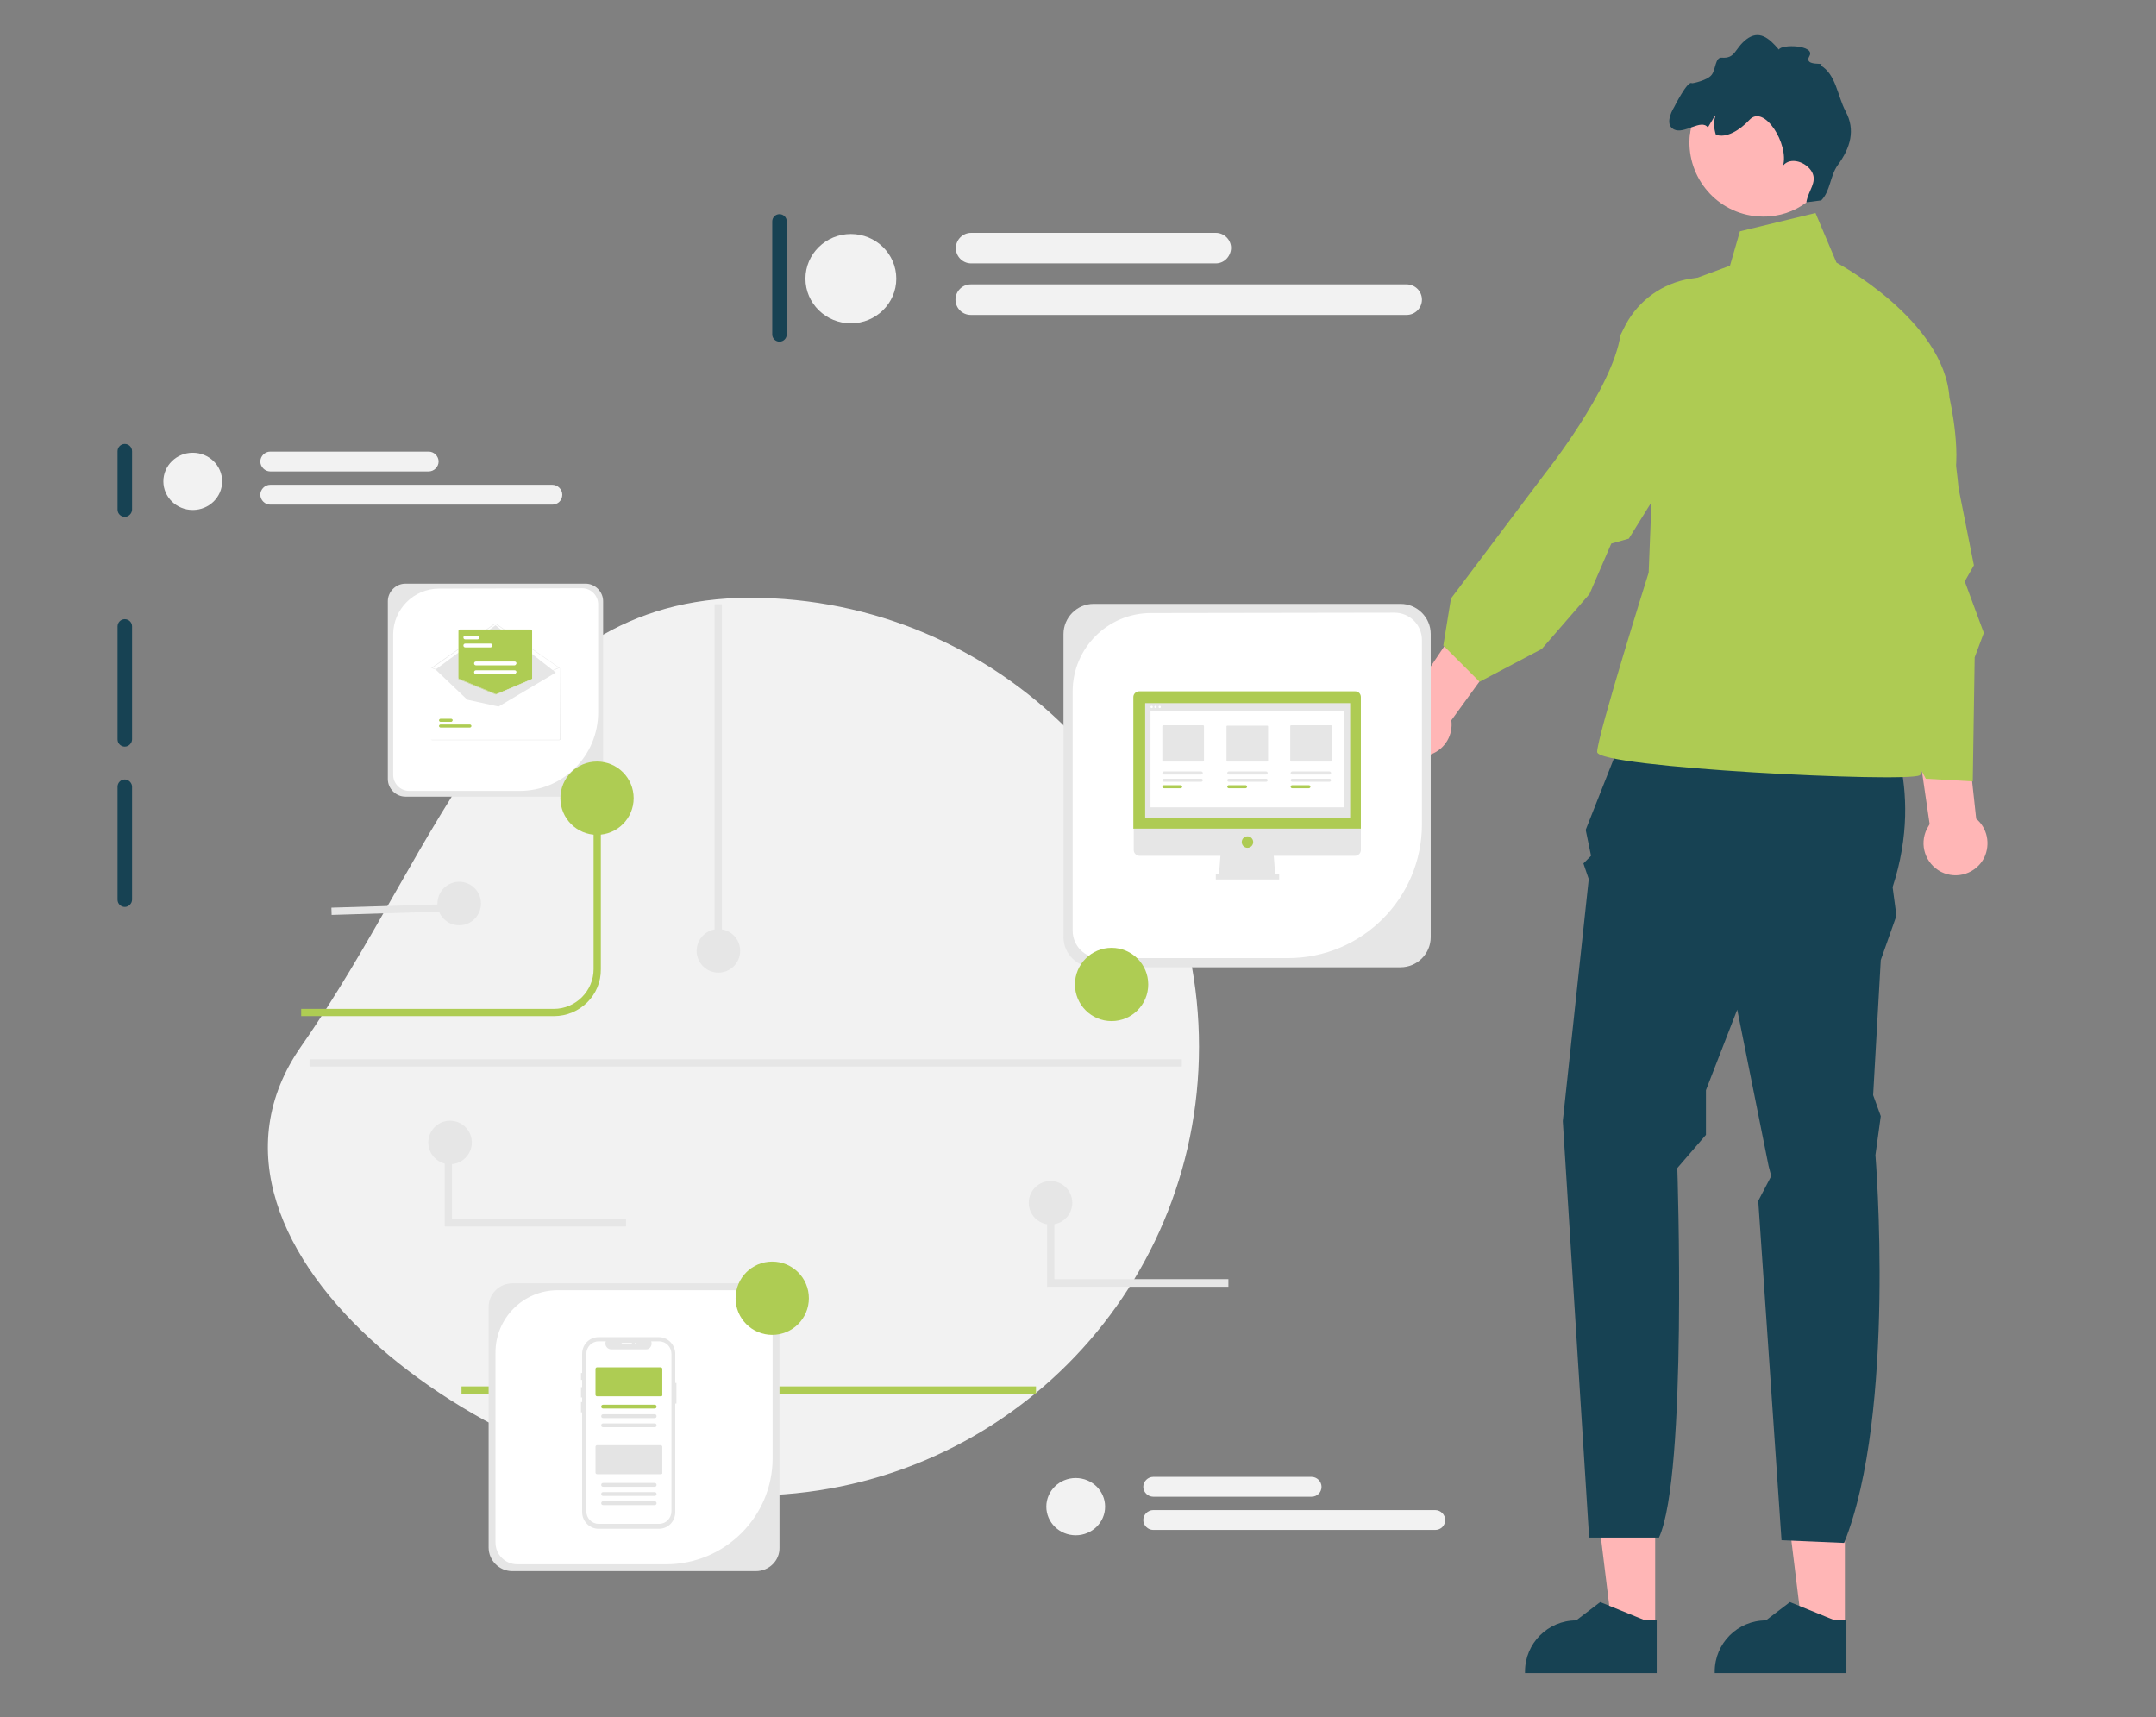 <svg xmlns="http://www.w3.org/2000/svg" xmlns:xlink="http://www.w3.org/1999/xlink" id="Ebene_1" x="0px" y="0px" viewBox="0 0 564.8 449.9" style="enable-background:new 0 0 564.8 449.9;" xml:space="preserve"><rect x="0" y="0" width="564.8" height="449.9" fill="#808080" stroke="none"/><style type="text/css">	.st0{fill:#FFB6B6;}	.st1{fill:#174253;}	.st2{fill:#AECB53;}	.st3{fill:#F2F2F2;}	.st4{fill:#3F3D56;}	.st5{fill:#AECC53;}	.st6{fill:#E6E6E6;}	.st7{fill:#FFFFFF;}	.st8{fill:#E4E4E4;}</style><g>	<g>		<polygon class="st0" points="483.3,426.6 472.1,426.6 466.8,383.3 483.3,383.3   "></polygon>		<path class="st1" d="M483.7,438.3h-34.5v-0.4c0-7.4,6-13.4,13.4-13.4l0,0l6.3-4.8l11.8,4.8h3L483.7,438.3z"></path>	</g>	<g>		<polygon class="st0" points="433.6,426.6 422.3,426.6 417,383.3 433.6,383.3   "></polygon>		<path class="st1" d="M434,438.3h-34.5v-0.4c0-7.4,6-13.4,13.4-13.4l0,0l6.3-4.8l11.8,4.8h3L434,438.3z"></path>	</g>	<path class="st1" d="M428.2,185l64.8,1.4c0,0,11.6,19.1,2.8,46l1,7.5l-4.1,11.6l-2,35.4l2,5.5l-1.4,10.2c0,0,5.5,67.5-8.2,101.6  l-16.4-0.7l-6.1-88.9l3.4-6.5l-0.7-2.7l-8.2-40.9l-8.2,21.1v11.7l-7.5,8.7c0,0,2.7,80.4-4.8,96.8h-18.3l-6.9-109.1l6.8-63.4  l-1.4-4.1l2-2l-1.4-6.8L428.2,185L428.2,185z"></path>	<path class="st2" d="M455.8,60.6l19.8-4.8l5.5,13c0,0,28.2,15,29.6,35.4c0,0,3.8,16.4,0.4,23.9s-17.7,31.4-17.7,31.4  s13,41.6,9.5,43.6c-3.4,2-84.5-2-84.5-6.1s13.5-47,13.5-47l2.9-73.6l18.4-6.8L455.8,60.6L455.8,60.6z"></path>	<path class="st0" d="M508.5,228.4c-4.1-2.1-5.8-7.1-3.7-11.3c0.2-0.4,0.5-0.8,0.7-1.2l-11-75.4l15.2,0.5l8,73.5  c2.9,2.4,3.8,6.6,2.1,10.2C517.7,228.8,512.7,230.5,508.5,228.4L508.5,228.4z"></path>	<path class="st0" d="M364,192.8c-1.7-4.3,0.5-9.2,4.8-10.8c0.4-0.2,0.9-0.3,1.3-0.4l42.5-63.3l11,10.6l-43.4,59.8  c0.5,3.8-1.6,7.5-5.3,8.9C370.5,199.3,365.7,197.1,364,192.8z"></path>	<path class="st2" d="M480.8,121.5c-4.3-14.8,2.8-29.9,18.2-29.8c4.5,0,7.9,1.3,8.9,4.9c3.4,12.5,5.2,31.4,5.2,31.4l4,20.1l-2.4,4.2  l5,13.5l-2.4,6.4l-0.5,32.5l-12.3-0.7L491,179.2l-5.2-3.1c0,0,4.2-40.1-4.1-51.7L480.8,121.5L480.8,121.5z"></path>	<path class="st2" d="M425.8,85.2c7.2-13.6,25.5-16.8,36.6-6.1c3.2,3.1,4.8,6.4,3,9.7c-6.3,11.3-20.8,23.5-20.8,23.5l-17.9,28.8  l-4.6,1.3l-5.7,13.2L403.9,170l-16.3,8.6l-9.5-9.5l2-12.3l24.6-32.7c0,0,17.7-22.2,19.8-36.3L425.8,85.2L425.8,85.2z"></path>	<path class="st0" d="M459.6,56.6c0.5,0.1,0.9,0.1,1.3,0.1c1.4,0.1,2.8,0,4.1-0.2c4-0.6,7.7-2.6,10.5-5.4c3-3,5-6.9,5.6-11.4  c1.3-10.6-6.3-20.2-16.8-21.5c-10.4-1.3-20,6-21.5,16.4c0,0.2,0,0.3-0.1,0.5C441.5,45.7,449,55.3,459.6,56.6L459.6,56.6z"></path>	<path class="st1" d="M438.5,33.9c2.7,1.4,7.2-2.9,8.9-0.5c0.3-0.5,0.6-1,0.9-1.5c0.3-0.4,0.7-1.4,1.1-1.5c-0.6,1.4-0.4,3.3,0.1,4.9  c2.7,1,6.3-1.2,8.8-3.9c3.9-4.2,10.4,6.5,8.8,12c1.9-2.4,6.1-1,7.6,1.7c1.4,2.7-1,4.8-1.5,7.9l3.9-0.5c2.4-2.4,2.3-6.4,4.3-9.2  c3.4-4.6,4.7-9.3,2.1-14.1c-2.2-4.2-2.5-9.7-6.6-12.1c1.8-0.9-4.6,0.5-2.9-2.4s-7.4-3.2-8-1.7c-2.6-3.1-5.2-5.2-8.5-2.7  c-3.2,2.5-2.8,5.1-6.5,4.8c-1.7-0.1-1.5,3.1-2.6,4.5c-1,1.4-5,2.3-5.2,2.2c-1.1-0.8-4.6,6.2-4.6,6.2S435.7,32.5,438.5,33.9  L438.5,33.9z"></path></g><path class="st3" d="M196.5,156.6c64.9,0,117.6,52.6,117.6,117.6s-52.6,117.6-117.6,117.6S41.7,327.3,78.9,274.1 S131.6,156.6,196.5,156.6L196.5,156.6z"></path><path class="st4" d="M353.9,162.2c-1.1,0-1.9,0.9-1.9,1.9v61.2c0,1.1,0.9,1.9,1.9,1.9c1.1,0,1.9-0.9,1.9-1.9v-61.2 C355.8,163,355,162.2,353.9,162.2z"></path><path class="st1" d="M32.7,116.3c-1.1,0-1.9,0.9-1.9,1.9v15.3c0,1.1,0.9,1.9,1.9,1.9s1.9-0.9,1.9-1.9v-15.3 C34.6,117.1,33.7,116.3,32.7,116.3z"></path><path class="st1" d="M32.7,162.2c-1.1,0-1.9,0.9-1.9,1.9v29.6c0,1.1,0.9,1.9,1.9,1.9s1.9-0.9,1.9-1.9v-29.6 C34.6,163,33.7,162.2,32.7,162.2z"></path><path class="st1" d="M32.7,204.2c-1.1,0-1.9,0.9-1.9,1.9v29.6c0,1.1,0.9,1.9,1.9,1.9s1.9-0.9,1.9-1.9v-29.6 C34.6,205.1,33.7,204.2,32.7,204.2z"></path><path class="st1" d="M204.2,56.1c-1.1,0-1.9,0.9-1.9,1.9v29.6c0,1.1,0.9,1.9,1.9,1.9c1.1,0,1.9-0.9,1.9-1.9V58 C206.1,56.9,205.2,56.1,204.2,56.1z"></path><path class="st5" d="M145.1,266.2H78.9v-1.9h66.2c5.7,0,10.4-4.7,10.4-10.4v-44.7h1.9v44.7C157.5,260.7,151.9,266.2,145.1,266.2 L145.1,266.2z"></path><rect x="120.9" y="363.2" class="st5" width="150.5" height="1.9"></rect><g>	<path class="st6" d="M366.9,253.4h-80.4c-4.3,0-7.9-3.5-7.9-7.9v-79.4c0-4.3,3.5-7.9,7.9-7.9h80.4c4.3,0,7.9,3.5,7.9,7.9v79.4  C374.8,249.9,371.2,253.4,366.9,253.4z"></path>	<path class="st7" d="M301.5,160.6c-11.3,0-20.5,9.2-20.5,20.5v62.7c0,4,3.2,7.2,7.2,7.2h49.2c19.4,0,35.1-15.7,35.1-35.1v-48.2  c0-4-3.2-7.2-7.2-7.2L301.5,160.6L301.5,160.6z"></path></g><g>	<path class="st6" d="M198,411.6h-63.8c-3.4,0-6.2-2.8-6.2-6.2v-63c0-3.4,2.8-6.2,6.2-6.2H198c3.4,0,6.2,2.8,6.2,6.2v63  C204.3,408.8,201.5,411.6,198,411.6L198,411.6L198,411.6z"></path>	<path class="st7" d="M146.1,338c-9,0-16.3,7.3-16.3,16.3v49.8c0,3.2,2.6,5.7,5.7,5.7h39c15.4,0,27.9-12.5,27.9-27.8v-38.3  c0-3.2-2.6-5.7-5.7-5.7H146.1L146.1,338z"></path></g><g>	<path class="st6" d="M153.4,208.7h-47.2c-2.5,0-4.6-2.1-4.6-4.6v-46.6c0-2.5,2.1-4.6,4.6-4.6h47.2c2.5,0,4.6,2.1,4.6,4.6V204  C158,206.6,156,208.7,153.4,208.7L153.4,208.7L153.4,208.7z"></path>	<path class="st7" d="M115,154.2c-6.6,0-12,5.4-12,12V203c0,2.3,1.9,4.2,4.2,4.2h28.9c11.4,0,20.6-9.2,20.6-20.6v-28.3  c0-2.3-1.9-4.2-4.2-4.2L115,154.2L115,154.2L115,154.2z"></path></g><ellipse class="st5" cx="291.2" cy="257.9" rx="9.6" ry="9.6"></ellipse><ellipse class="st5" cx="156.4" cy="209.1" rx="9.6" ry="9.6"></ellipse><ellipse class="st5" cx="202.3" cy="340.1" rx="9.6" ry="9.6"></ellipse><g>	<ellipse class="st3" cx="222.9" cy="73" rx="11.9" ry="11.7"></ellipse>	<path class="st3" d="M318.5,69h-64.1c-2.2,0-4-1.8-4-4c0-2.2,1.8-4,4-4h64.1c2.2,0,4,1.8,4,4C322.4,67.2,320.7,69,318.5,69z"></path>	<path class="st3" d="M368.5,82.5H254.3c-2.2,0-4-1.8-4-4s1.8-4,4-4h114.2c2.2,0,4,1.8,4,4S370.7,82.5,368.5,82.5z"></path></g><g>	<ellipse class="st3" cx="50.5" cy="126.1" rx="7.7" ry="7.5"></ellipse>	<path class="st3" d="M112.3,123.5H70.8c-1.4,0-2.6-1.2-2.6-2.6s1.2-2.6,2.6-2.6h41.5c1.4,0,2.6,1.2,2.6,2.6  S113.7,123.5,112.3,123.5z"></path>	<path class="st3" d="M144.7,132.2H70.8c-1.4,0-2.6-1.2-2.6-2.6c0-1.4,1.2-2.6,2.6-2.6h73.9c1.4,0,2.6,1.2,2.6,2.6  C147.3,131.1,146.1,132.2,144.7,132.2z"></path></g><g>	<ellipse class="st3" cx="281.8" cy="394.7" rx="7.7" ry="7.5"></ellipse>	<path class="st3" d="M343.6,392.1h-41.5c-1.4,0-2.6-1.2-2.6-2.6s1.2-2.6,2.6-2.6h41.5c1.4,0,2.6,1.2,2.6,2.6  S345.1,392.1,343.6,392.1z"></path>	<path class="st3" d="M376,400.8h-73.9c-1.4,0-2.6-1.2-2.6-2.6s1.2-2.6,2.6-2.6H376c1.4,0,2.6,1.2,2.6,2.6S377.5,400.8,376,400.8z"></path></g><rect x="187.2" y="158.3" class="st6" width="1.9" height="90.8"></rect><circle class="st6" cx="188.2" cy="249.1" r="5.7"></circle><circle class="st6" cx="275.2" cy="315.1" r="5.7"></circle><circle class="st6" cx="120.3" cy="236.7" r="5.7"></circle><rect x="86.8" y="237.2" transform="matrix(1 -3.025432e-02 3.025432e-02 1 -7.158 3.21)" class="st6" width="31.4" height="1.9"></rect><polygon class="st6" points="321.8,337.1 274.3,337.1 274.3,315.1 276.2,315.1 276.2,335.1 321.8,335.1 "></polygon><circle class="st6" cx="117.9" cy="299.3" r="5.7"></circle><polygon class="st6" points="164,321.3 116.5,321.3 116.5,299.3 118.4,299.3 118.4,319.4 164,319.4 "></polygon><rect x="81.1" y="277.5" class="st6" width="228.5" height="1.9"></rect><path class="st7" d="M146.5,174.9L146.5,174.9l-6.9,2.9l-9.4,4c-0.1,0-0.2,0-0.2,0l-9.7-4l-7-2.9l0,0h0c-0.2,0-0.4,0.2-0.4,0.4v18.2 c0,0.2,0.2,0.4,0.4,0.4h33.3c0.2,0,0.4-0.2,0.4-0.4v-18.2C146.9,175.1,146.7,174.9,146.5,174.9z"></path><path class="st6" d="M146.5,175C146.5,175,146.5,175,146.5,175l-16.6-11.5c-0.1-0.1-0.2-0.1-0.3,0L113.2,175c0,0-0.1,0-0.1,0 c0,0,0-0.1,0-0.1l16.4-11.5c0.1-0.1,0.3-0.1,0.5,0l16.5,11.5C146.6,174.9,146.6,174.9,146.5,175C146.5,175,146.5,175,146.5,175 L146.5,175z"></path><polygon class="st6" points="114.1,175.4 129.8,163.8 145.6,176.2 130.6,185.1 122.4,183.3 "></polygon><path class="st5" d="M123.1,190.6h-7.7c-0.2,0-0.4-0.2-0.4-0.4c0-0.2,0.2-0.4,0.4-0.4h7.7c0.2,0,0.4,0.2,0.4,0.4 C123.5,190.4,123.3,190.6,123.1,190.6L123.1,190.6L123.1,190.6z"></path><path class="st5" d="M118.2,189.1h-2.8c-0.2,0-0.4-0.2-0.4-0.4c0-0.2,0.2-0.4,0.4-0.4c0,0,0,0,0,0h2.8c0.2,0,0.4,0.2,0.4,0.4 C118.5,188.9,118.4,189.1,118.2,189.1L118.2,189.1z"></path><path class="st5" d="M130,181.9c-0.1,0-0.1,0-0.2,0l-9.7-4v-12.6c0-0.2,0.2-0.4,0.4-0.4h18.5c0.2,0,0.4,0.2,0.4,0.4v12.6l0,0l-9.4,4 C130.1,181.9,130.1,181.9,130,181.9z"></path><path class="st6" d="M146.4,174.9L146.4,174.9l-6.9,2.9l-9.4,4c-0.1,0-0.2,0-0.2,0l-9.7-4l-7-2.9l0,0h0c-0.2,0-0.4,0.2-0.4,0.4v18.2 c0,0.2,0.2,0.4,0.4,0.4h33.3c0.2,0,0.4-0.2,0.4-0.4v-18.2C146.8,175.1,146.6,174.9,146.4,174.9z M146.7,193.5c0,0.2-0.1,0.3-0.3,0.3 h-33.3c-0.2,0-0.3-0.1-0.3-0.3v-18.2c0-0.2,0.1-0.3,0.3-0.3l7.1,2.9l9.7,4c0.1,0,0.2,0,0.3,0l9.4-4l6.9-2.9c0.2,0,0.3,0.1,0.3,0.3 L146.7,193.5z"></path><path class="st7" d="M128.5,169.6h-6.6c-0.3,0-0.5-0.2-0.5-0.5c0-0.3,0.2-0.5,0.5-0.5h6.6c0.3,0,0.5,0.2,0.5,0.5 C129,169.3,128.8,169.6,128.5,169.6z"></path><path class="st7" d="M125.1,167.5h-3.2c-0.3,0-0.5-0.2-0.5-0.5c0-0.3,0.2-0.5,0.5-0.5h3.2c0.3,0,0.5,0.2,0.5,0.5 C125.6,167.3,125.3,167.5,125.1,167.5z"></path><path class="st7" d="M134.8,174.3h-10.1c-0.3,0-0.5-0.2-0.5-0.5c0-0.3,0.2-0.5,0.5-0.5h10.1c0.3,0,0.5,0.2,0.5,0.5 C135.2,174.1,135,174.3,134.8,174.3z"></path><path class="st7" d="M134.8,176.6h-10.1c-0.3,0-0.5-0.2-0.5-0.5c0-0.3,0.2-0.5,0.5-0.5c0,0,0,0,0,0h10.1c0.3,0,0.5,0.2,0.5,0.5 C135.2,176.3,135,176.6,134.8,176.6C134.8,176.6,134.8,176.6,134.8,176.6z"></path><path class="st6" d="M176.9,362.2v-7.5c0-2.4-1.9-4.4-4.3-4.4h-15.8c-2.4,0-4.3,1.9-4.3,4.4c0,0,0,0,0,0v5h-0.3v1.8h0.3v1.9h-0.3 v2.7h0.3v1.2h-0.3v2.7h0.3v26.1c0,2.4,1.9,4.4,4.3,4.4c0,0,0,0,0,0h15.8c2.4,0,4.3-1.9,4.3-4.4l0,0v-28.4h0.3v-5.4H176.9z"></path><path class="st7" d="M172.7,351.4h-2.1c0.3,0.8-0.1,1.7-0.8,2c-0.2,0.1-0.4,0.1-0.6,0.1h-9.1c-0.8,0-1.5-0.7-1.5-1.5 c0-0.2,0-0.4,0.1-0.6h-1.9c-1.8,0-3.2,1.5-3.2,3.3l0,0v41.2c0,1.8,1.4,3.3,3.2,3.3h0h15.9c1.8,0,3.2-1.5,3.2-3.3l0,0v-41.2 C175.9,352.9,174.5,351.4,172.7,351.4L172.7,351.4z"></path><path class="st5" d="M173.1,365.8h-16.7c-0.2,0-0.4-0.2-0.4-0.4v-6.8c0-0.2,0.2-0.4,0.4-0.4h16.7c0.2,0,0.4,0.2,0.4,0.4v6.8 C173.6,365.6,173.4,365.8,173.1,365.8z"></path><path class="st5" d="M171.5,369H158c-0.3,0-0.5-0.2-0.5-0.5c0-0.3,0.2-0.5,0.5-0.5h13.5c0.3,0,0.5,0.2,0.5,0.5 C172,368.8,171.8,369,171.5,369z"></path><path class="st8" d="M171.5,371.5H158c-0.3,0-0.5-0.2-0.5-0.5s0.2-0.5,0.5-0.5l0,0h13.5c0.3,0,0.5,0.2,0.5,0.5 S171.8,371.5,171.5,371.5z"></path><path class="st8" d="M171.5,373.9H158c-0.3,0-0.5-0.2-0.5-0.5s0.2-0.5,0.5-0.5l0,0h13.5c0.3,0,0.5,0.2,0.5,0.5 S171.8,373.9,171.5,373.9z"></path><path class="st8" d="M173.1,386.2h-16.7c-0.2,0-0.4-0.2-0.4-0.4v-6.8c0-0.2,0.2-0.4,0.4-0.4h16.7c0.2,0,0.4,0.2,0.4,0.4v6.8 C173.6,386,173.4,386.2,173.1,386.2z"></path><path class="st8" d="M171.5,389.5H158c-0.3,0-0.5-0.2-0.5-0.5s0.2-0.5,0.5-0.5l0,0h13.5c0.3,0,0.5,0.2,0.5,0.5 S171.8,389.5,171.5,389.5z"></path><path class="st8" d="M171.5,391.9H158c-0.3,0-0.5-0.2-0.5-0.5s0.2-0.5,0.5-0.5l0,0h13.5c0.3,0,0.5,0.2,0.5,0.5 S171.8,391.9,171.5,391.9z"></path><path class="st8" d="M171.5,394.3H158c-0.3,0-0.5-0.2-0.5-0.5c0-0.3,0.2-0.5,0.5-0.5l0,0h13.5c0.3,0,0.5,0.2,0.5,0.5 C172,394.1,171.8,394.3,171.5,394.3z"></path><path class="st5" d="M172,367.7"></path><path class="st7" d="M165.3,352.2H163c-0.1,0-0.2-0.1-0.2-0.2s0.1-0.2,0.2-0.2h2.4c0.1,0,0.2,0.1,0.2,0.2S165.4,352.2,165.3,352.2z"></path><circle class="st7" cx="166.5" cy="352" r="0.2"></circle><polygon class="st6" points="334.1,229.6 319.3,229.6 319.8,223.1 333.6,223.1 "></polygon><rect x="318.5" y="228.9" class="st6" width="16.6" height="1.5"></rect><path class="st2" d="M355,181.1h-56.6c-0.8,0-1.5,0.7-1.5,1.5l0,0v34.5h59.6v-34.5C356.5,181.8,355.9,181.1,355,181.1L355,181.1z"></path><path class="st6" d="M297,217.1v5.6c0,0.8,0.7,1.5,1.5,1.5l0,0H355c0.8,0,1.5-0.7,1.5-1.5l0,0v-5.6H297z"></path><rect x="300" y="184.2" class="st6" width="53.7" height="30.1"></rect><circle class="st2" cx="326.8" cy="220.6" r="1.5"></circle><circle class="st7" cx="301.7" cy="185.2" r="0.3"></circle><circle class="st7" cx="302.7" cy="185.2" r="0.3"></circle><circle class="st7" cx="303.8" cy="185.2" r="0.3"></circle><rect x="301.4" y="186.2" class="st7" width="50.7" height="25.3"></rect><path class="st6" d="M304.7,190c-0.1,0-0.2,0.1-0.2,0.2v9.1c0,0.1,0.1,0.2,0.2,0.2h10.5c0.1,0,0.2-0.1,0.2-0.2v-9.1 c0-0.1-0.1-0.2-0.2-0.2H304.7z"></path><path class="st6" d="M321.5,190.1c-0.1,0-0.2,0.1-0.2,0.2v9c0,0.1,0.1,0.2,0.2,0.2H332c0.1,0,0.2-0.1,0.2-0.2v-9 c0-0.1-0.1-0.2-0.2-0.2H321.5z"></path><path class="st6" d="M338.2,190c-0.1,0-0.2,0.1-0.2,0.2v9.1c0,0.1,0.1,0.2,0.2,0.2h10.5c0.1,0,0.2-0.1,0.2-0.2v-9.1 c0-0.1-0.1-0.2-0.2-0.2H338.2z"></path><path class="st6" d="M304.9,204c-0.2,0-0.4,0.2-0.4,0.4c0,0.2,0.2,0.4,0.4,0.4h9.8c0.2,0,0.4-0.2,0.4-0.4c0-0.2-0.2-0.4-0.4-0.4 H304.9z"></path><path class="st5" d="M304.9,205.7c-0.2,0-0.4,0.2-0.4,0.4c0,0.2,0.2,0.4,0.4,0.4h4.4c0.2,0,0.4-0.2,0.4-0.4c0-0.2-0.2-0.4-0.4-0.4 H304.9z"></path><path class="st6" d="M321.9,204c-0.2,0-0.4,0.2-0.4,0.4c0,0.2,0.2,0.4,0.4,0.4h9.8c0.2,0,0.4-0.2,0.4-0.4c0-0.2-0.2-0.4-0.4-0.4 H321.9z"></path><path class="st5" d="M321.9,205.7c-0.2,0-0.4,0.2-0.4,0.4c0,0.2,0.2,0.4,0.4,0.4h4.4c0.2,0,0.4-0.2,0.4-0.4c0-0.2-0.2-0.4-0.4-0.4 H321.9z"></path><path class="st6" d="M338.5,204c-0.2,0-0.4,0.2-0.4,0.4c0,0.2,0.2,0.4,0.4,0.4h9.8c0.2,0,0.4-0.2,0.4-0.4c0-0.2-0.2-0.4-0.4-0.4 H338.5z"></path><path class="st6" d="M304.9,202.1c-0.2,0-0.4,0.2-0.4,0.4c0,0.2,0.2,0.4,0.4,0.4h9.8c0.2,0,0.4-0.2,0.4-0.4c0-0.2-0.2-0.4-0.4-0.4 H304.9z"></path><path class="st6" d="M321.9,202.1c-0.2,0-0.4,0.2-0.4,0.4c0,0.2,0.2,0.4,0.4,0.4h9.8c0.2,0,0.4-0.2,0.4-0.4c0-0.2-0.2-0.4-0.4-0.4 H321.9z"></path><path class="st6" d="M338.5,202.1c-0.2,0-0.4,0.2-0.4,0.4c0,0.2,0.2,0.4,0.4,0.4h9.8c0.2,0,0.4-0.2,0.4-0.4c0-0.2-0.2-0.4-0.4-0.4 H338.5z"></path><path class="st5" d="M338.5,205.7c-0.2,0-0.4,0.2-0.4,0.4c0,0.2,0.2,0.4,0.4,0.4h4.4c0.2,0,0.4-0.2,0.4-0.4c0-0.2-0.2-0.4-0.4-0.4 H338.5z"></path></svg>